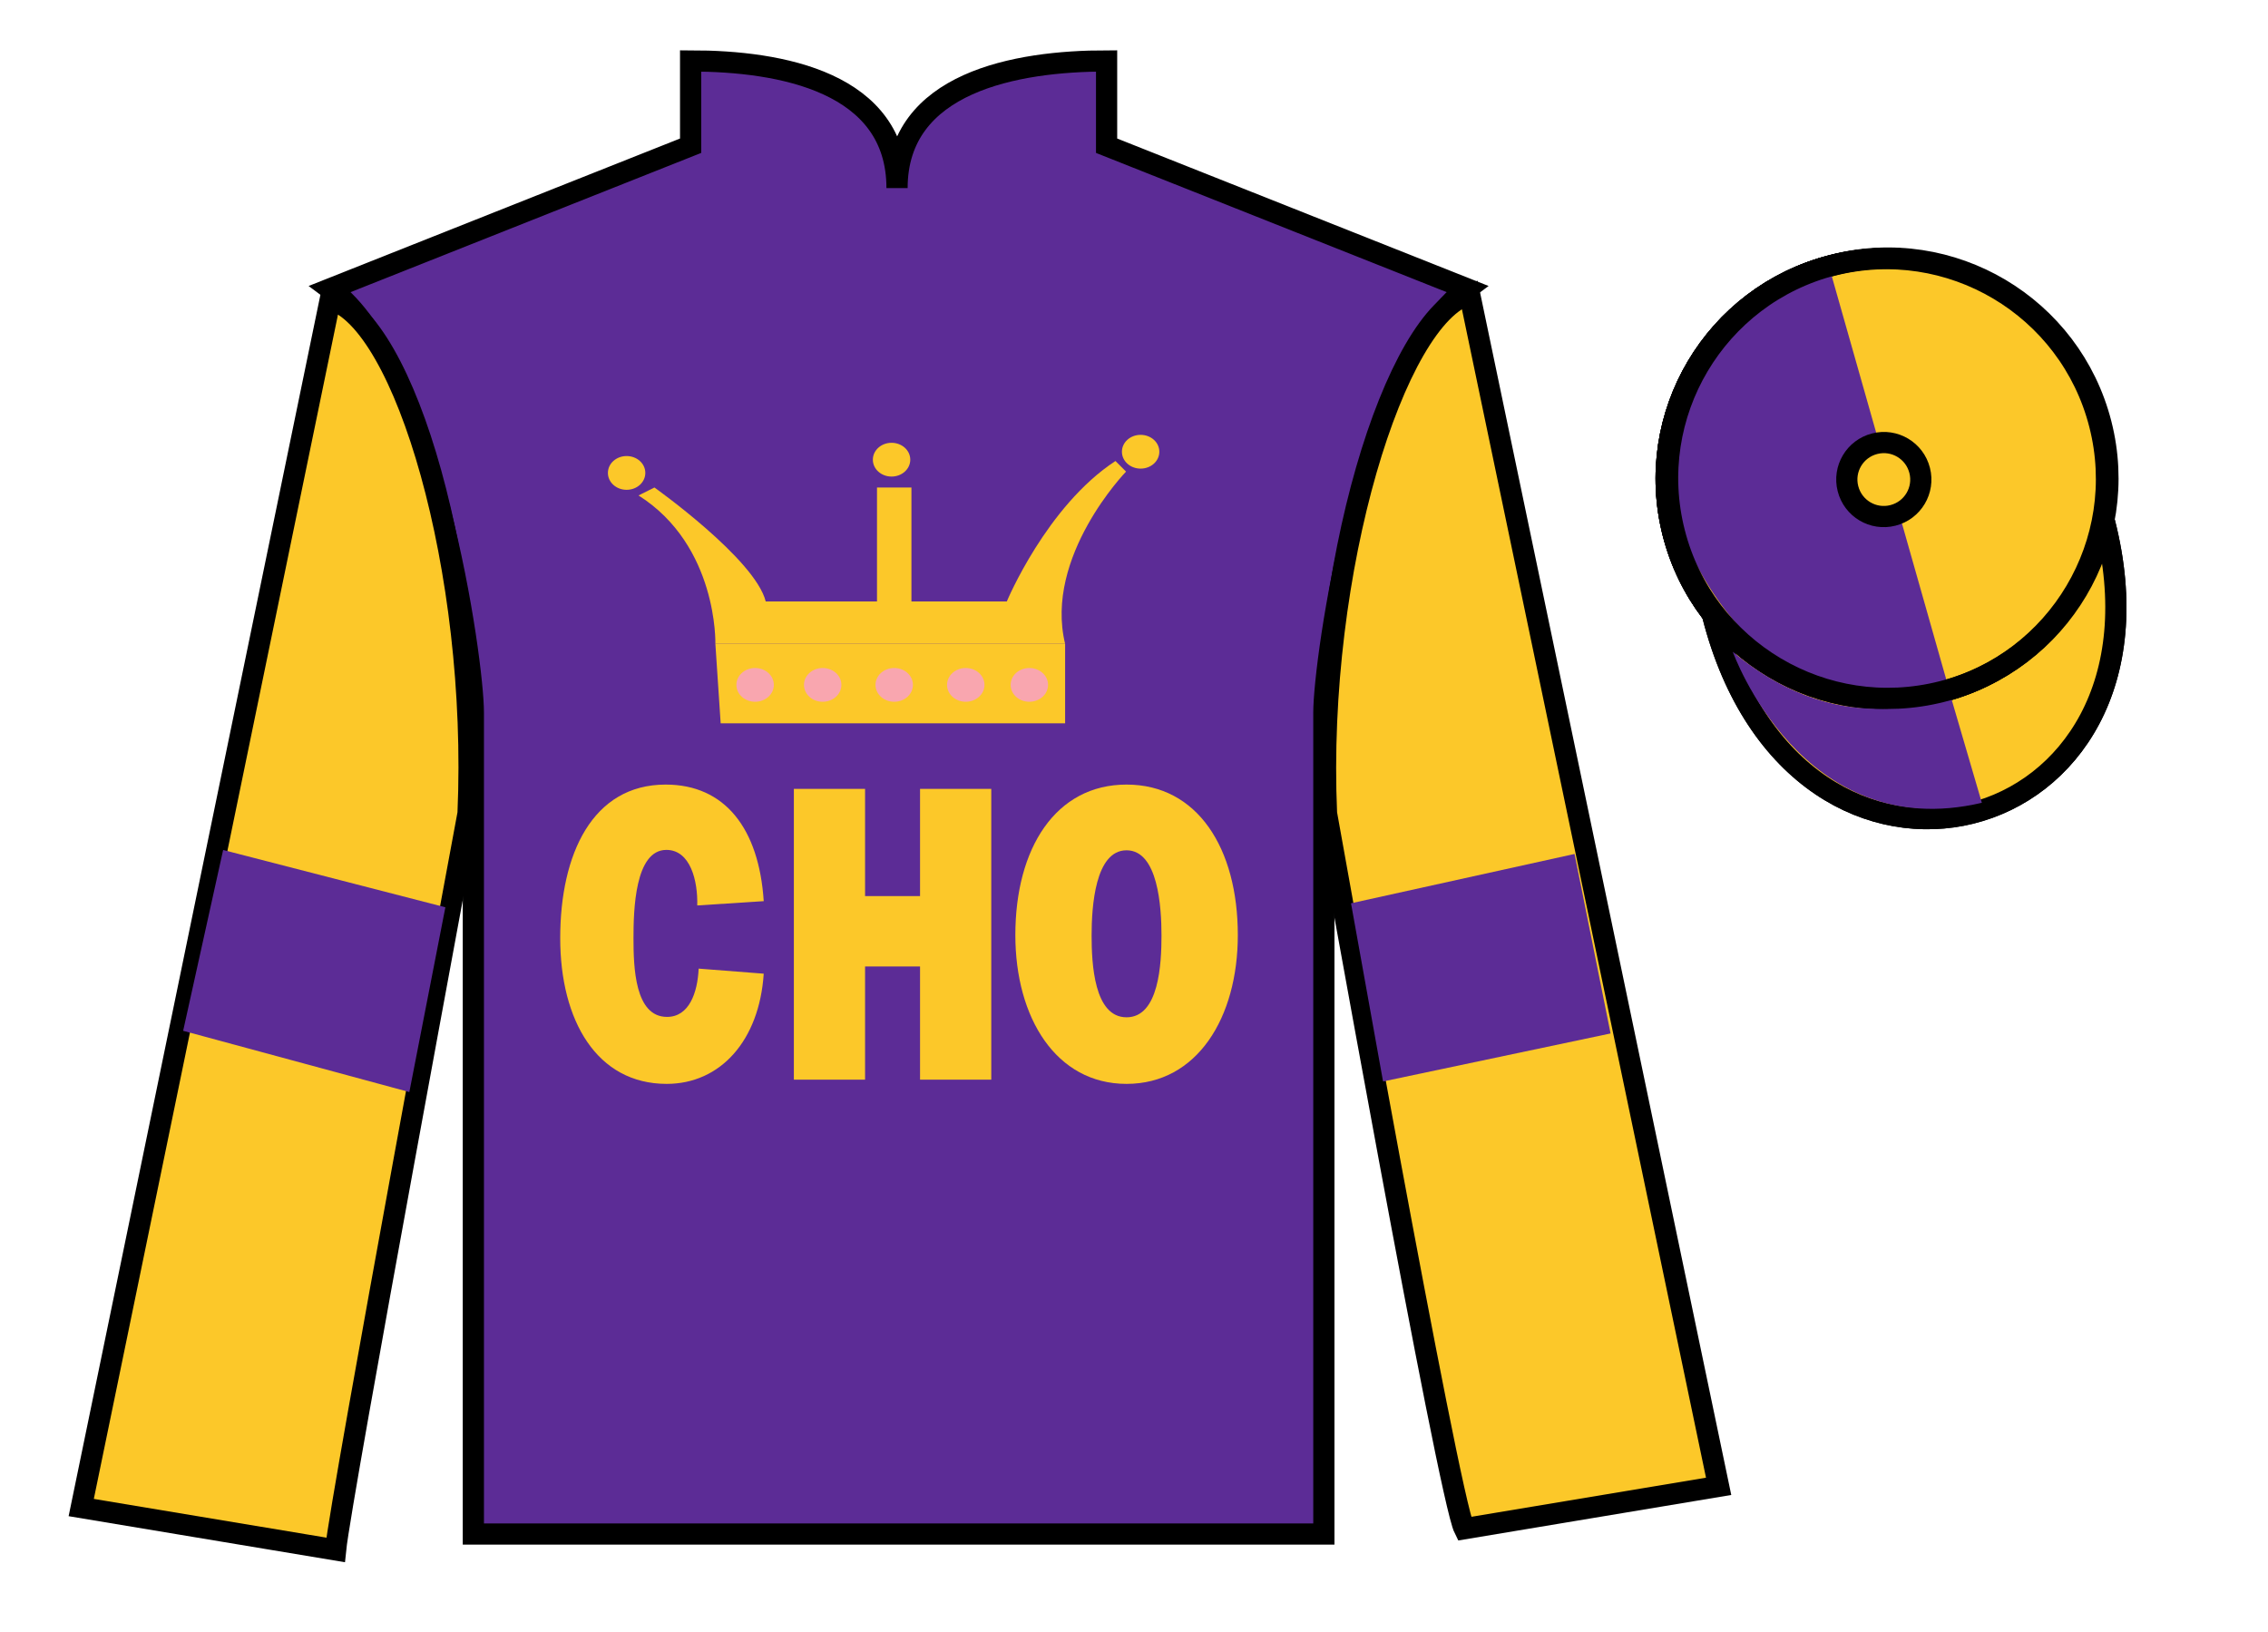 <?xml version="1.0" encoding="UTF-8"?>
<svg xmlns="http://www.w3.org/2000/svg" xmlns:xlink="http://www.w3.org/1999/xlink" width="107pt" height="77pt" viewBox="0 0 107 77" version="1.1">
<g id="surface0">
<path style="fill-rule:nonzero;fill:rgb(92.863%,8.783%,22.277%);fill-opacity:1;stroke-width:10;stroke-linecap:butt;stroke-linejoin:miter;stroke:rgb(0%,0%,0%);stroke-opacity:1;stroke-miterlimit:4;" d="M 808.008 479.648 C 847.734 324.023 1031.68 371.602 992.891 523.594 " transform="matrix(0.1,0,0,-0.1,0,77)"/>
<path style=" stroke:none;fill-rule:nonzero;fill:rgb(92.863%,8.783%,22.277%);fill-opacity:1;" d="M 91.562 32.652 C 97.117 31.234 100.473 25.578 99.055 20.023 C 97.637 14.465 91.984 11.109 86.426 12.527 C 80.867 13.945 77.512 19.598 78.93 25.156 C 80.348 30.715 86.004 34.07 91.562 32.652 "/>
<path style="fill:none;stroke-width:10;stroke-linecap:butt;stroke-linejoin:miter;stroke:rgb(0%,0%,0%);stroke-opacity:1;stroke-miterlimit:4;" d="M 915.625 443.477 C 971.172 457.656 1004.727 514.219 990.547 569.766 C 976.367 625.352 919.844 658.906 864.258 644.727 C 808.672 630.547 775.117 574.023 789.297 518.438 C 803.477 462.852 860.039 429.297 915.625 443.477 Z M 915.625 443.477 " transform="matrix(0.1,0,0,-0.1,0,77)"/>
<path style=" stroke:none;fill-rule:nonzero;fill:rgb(92.863%,8.783%,22.277%);fill-opacity:1;" d="M 91.562 32.652 C 97.117 31.234 100.473 25.578 99.055 20.023 C 97.637 14.465 91.984 11.109 86.426 12.527 C 80.867 13.945 77.512 19.598 78.93 25.156 C 80.348 30.715 86.004 34.07 91.562 32.652 "/>
<path style="fill:none;stroke-width:10;stroke-linecap:butt;stroke-linejoin:miter;stroke:rgb(0%,0%,0%);stroke-opacity:1;stroke-miterlimit:4;" d="M 915.625 443.477 C 971.172 457.656 1004.727 514.219 990.547 569.766 C 976.367 625.352 919.844 658.906 864.258 644.727 C 808.672 630.547 775.117 574.023 789.297 518.438 C 803.477 462.852 860.039 429.297 915.625 443.477 Z M 915.625 443.477 " transform="matrix(0.1,0,0,-0.1,0,77)"/>
<path style="fill-rule:nonzero;fill:rgb(98.576%,78.399%,16.048%);fill-opacity:1;stroke-width:10;stroke-linecap:butt;stroke-linejoin:miter;stroke:rgb(0%,0%,0%);stroke-opacity:1;stroke-miterlimit:4;" d="M 808.008 479.648 C 847.734 324.023 1031.68 371.602 992.891 523.594 " transform="matrix(0.1,0,0,-0.1,0,77)"/>
<path style=" stroke:none;fill-rule:nonzero;fill:rgb(36.085%,17.488%,58.595%);fill-opacity:1;" d="M 32.582 2.875 L 32.582 6.875 L 15.582 13.625 C 20.332 17.125 22.332 31.125 22.332 33.625 C 22.332 36.125 22.332 72.375 22.332 72.375 L 62.457 72.375 C 62.457 72.375 62.457 36.125 62.457 33.625 C 62.457 31.125 64.457 17.125 69.207 13.625 L 52.207 6.875 L 52.207 2.875 C 47.945 2.875 42.32 3.875 42.32 8.875 C 42.32 3.875 36.848 2.875 32.582 2.875 "/>
<path style="fill:none;stroke-width:10;stroke-linecap:butt;stroke-linejoin:miter;stroke:rgb(0%,0%,0%);stroke-opacity:1;stroke-miterlimit:4;" d="M 325.82 741.25 L 325.82 701.25 L 155.82 633.75 C 203.32 598.75 223.32 458.75 223.32 433.75 C 223.32 408.75 223.32 46.25 223.32 46.25 L 624.57 46.25 C 624.57 46.25 624.57 408.75 624.57 433.75 C 624.57 458.75 644.57 598.75 692.07 633.75 L 522.07 701.25 L 522.07 741.25 C 479.453 741.25 423.203 731.25 423.203 681.25 C 423.203 731.25 368.477 741.25 325.82 741.25 Z M 325.82 741.25 " transform="matrix(0.1,0,0,-0.1,0,77)"/>
<path style=" stroke:none;fill-rule:nonzero;fill:rgb(98.576%,78.399%,16.048%);fill-opacity:1;" d="M 15.832 73.125 C 16.082 70.625 22.082 38.375 22.082 38.375 C 22.582 26.875 19.082 15.125 15.582 14.125 L 3.832 71.125 L 15.832 73.125 "/>
<path style="fill:none;stroke-width:10;stroke-linecap:butt;stroke-linejoin:miter;stroke:rgb(0%,0%,0%);stroke-opacity:1;stroke-miterlimit:4;" d="M 158.32 38.75 C 160.82 63.75 220.82 386.25 220.82 386.25 C 225.82 501.25 190.82 618.75 155.82 628.75 L 38.32 58.75 L 158.32 38.75 Z M 158.32 38.75 " transform="matrix(0.1,0,0,-0.1,0,77)"/>
<path style=" stroke:none;fill-rule:nonzero;fill:rgb(98.576%,78.399%,16.048%);fill-opacity:1;" d="M 81.082 70.125 L 69.332 13.875 C 65.832 14.875 62.082 26.875 62.582 38.375 C 62.582 38.375 68.332 70.625 69.082 72.125 L 81.082 70.125 "/>
<path style="fill:none;stroke-width:10;stroke-linecap:butt;stroke-linejoin:miter;stroke:rgb(0%,0%,0%);stroke-opacity:1;stroke-miterlimit:4;" d="M 810.82 68.75 L 693.32 631.25 C 658.32 621.25 620.82 501.25 625.82 386.25 C 625.82 386.25 683.32 63.75 690.82 48.75 L 810.82 68.75 Z M 810.82 68.75 " transform="matrix(0.1,0,0,-0.1,0,77)"/>
<path style=" stroke:none;fill-rule:nonzero;fill:rgb(92.863%,8.783%,22.277%);fill-opacity:1;" d="M 91.562 32.652 C 97.117 31.234 100.473 25.578 99.055 20.023 C 97.637 14.465 91.984 11.109 86.426 12.527 C 80.867 13.945 77.512 19.598 78.93 25.156 C 80.348 30.715 86.004 34.07 91.562 32.652 "/>
<path style="fill:none;stroke-width:10;stroke-linecap:butt;stroke-linejoin:miter;stroke:rgb(0%,0%,0%);stroke-opacity:1;stroke-miterlimit:4;" d="M 915.625 443.477 C 971.172 457.656 1004.727 514.219 990.547 569.766 C 976.367 625.352 919.844 658.906 864.258 644.727 C 808.672 630.547 775.117 574.023 789.297 518.438 C 803.477 462.852 860.039 429.297 915.625 443.477 Z M 915.625 443.477 " transform="matrix(0.1,0,0,-0.1,0,77)"/>
<path style=" stroke:none;fill-rule:nonzero;fill:rgb(98.576%,78.399%,16.048%);fill-opacity:1;" d="M 91.562 32.652 C 97.117 31.234 100.473 25.578 99.055 20.023 C 97.637 14.465 91.984 11.109 86.426 12.527 C 80.867 13.945 77.512 19.598 78.93 25.156 C 80.348 30.715 86.004 34.07 91.562 32.652 "/>
<path style="fill:none;stroke-width:10;stroke-linecap:butt;stroke-linejoin:miter;stroke:rgb(0%,0%,0%);stroke-opacity:1;stroke-miterlimit:4;" d="M 915.625 443.477 C 971.172 457.656 1004.727 514.219 990.547 569.766 C 976.367 625.352 919.844 658.906 864.258 644.727 C 808.672 630.547 775.117 574.023 789.297 518.438 C 803.477 462.852 860.039 429.297 915.625 443.477 Z M 915.625 443.477 " transform="matrix(0.1,0,0,-0.1,0,77)"/>
<path style=" stroke:none;fill-rule:nonzero;fill:rgb(98.576%,78.399%,16.048%);fill-opacity:1;" d="M 36.031 45.938 C 35.824 49.098 33.984 51.137 31.453 51.137 C 28.16 51.137 26.43 48.156 26.43 44.258 C 26.43 40.297 27.949 37.016 31.406 37.016 C 34.207 37.016 35.809 39.098 36.031 42.516 L 32.895 42.719 C 32.926 41.559 32.574 40.098 31.438 40.098 C 29.949 40.098 29.887 42.957 29.887 44.258 C 29.887 45.637 29.949 47.977 31.469 47.977 C 32.512 47.977 32.91 46.836 32.961 45.699 L 36.031 45.938 "/>
<path style=" stroke:none;fill-rule:nonzero;fill:rgb(98.576%,78.399%,16.048%);fill-opacity:1;" d="M 46.766 50.938 L 43.406 50.938 L 43.406 45.598 L 40.812 45.598 L 40.812 50.938 L 37.453 50.938 L 37.453 37.219 L 40.812 37.219 L 40.812 42.277 L 43.406 42.277 L 43.406 37.219 L 46.766 37.219 L 46.766 50.938 "/>
<path style=" stroke:none;fill-rule:nonzero;fill:rgb(98.576%,78.399%,16.048%);fill-opacity:1;" d="M 58.398 44.117 C 58.398 48.016 56.477 51.137 53.148 51.137 C 49.82 51.137 47.902 48.016 47.902 44.117 C 47.902 40.016 49.805 37.016 53.148 37.016 C 56.492 37.016 58.398 40.016 58.398 44.117 Z M 51.5 44.137 C 51.5 45.457 51.613 47.996 53.148 47.996 C 54.684 47.996 54.797 45.457 54.797 44.137 C 54.797 42.797 54.637 40.117 53.148 40.117 C 51.66 40.117 51.5 42.797 51.5 44.137 "/>
<path style=" stroke:none;fill-rule:nonzero;fill:rgb(98.576%,78.399%,16.048%);fill-opacity:1;" d="M 34 34.125 L 50.25 34.125 L 50.25 30.375 L 33.75 30.375 L 34 34.125 "/>
<path style=" stroke:none;fill-rule:nonzero;fill:rgb(98.576%,78.399%,16.048%);fill-opacity:1;" d="M 33.75 30.375 C 33.75 30.375 33.875 25.75 30.125 23.375 L 30.875 23 C 30.875 23 35.625 26.375 36.125 28.375 L 41.375 28.375 L 41.375 23 L 43 23 L 43 28.375 L 47.5 28.375 C 47.5 28.375 49.375 23.875 52.625 21.75 L 53.125 22.25 C 53.125 22.25 49.25 26.25 50.25 30.375 "/>
<path style=" stroke:none;fill-rule:nonzero;fill:rgb(97.421%,65.107%,68.362%);fill-opacity:1;" d="M 35.625 31.516 C 35.137 31.516 34.742 31.871 34.742 32.312 C 34.742 32.754 35.137 33.109 35.625 33.109 C 36.113 33.109 36.508 32.754 36.508 32.312 C 36.508 31.871 36.113 31.516 35.625 31.516 "/>
<path style=" stroke:none;fill-rule:nonzero;fill:rgb(98.576%,78.399%,16.048%);fill-opacity:1;" d="M 29.562 21.516 C 29.074 21.516 28.68 21.871 28.68 22.312 C 28.68 22.754 29.074 23.109 29.562 23.109 C 30.051 23.109 30.445 22.754 30.445 22.312 C 30.445 21.871 30.051 21.516 29.562 21.516 "/>
<path style=" stroke:none;fill-rule:nonzero;fill:rgb(98.576%,78.399%,16.048%);fill-opacity:1;" d="M 42.062 20.891 C 41.574 20.891 41.18 21.246 41.18 21.688 C 41.18 22.129 41.574 22.484 42.062 22.484 C 42.551 22.484 42.945 22.129 42.945 21.688 C 42.945 21.246 42.551 20.891 42.062 20.891 "/>
<path style=" stroke:none;fill-rule:nonzero;fill:rgb(98.576%,78.399%,16.048%);fill-opacity:1;" d="M 53.812 20.516 C 53.324 20.516 52.93 20.871 52.93 21.312 C 52.93 21.754 53.324 22.109 53.812 22.109 C 54.301 22.109 54.695 21.754 54.695 21.312 C 54.695 20.871 54.301 20.516 53.812 20.516 "/>
<path style=" stroke:none;fill-rule:nonzero;fill:rgb(97.421%,65.107%,68.362%);fill-opacity:1;" d="M 38.812 31.516 C 38.324 31.516 37.93 31.871 37.93 32.312 C 37.93 32.754 38.324 33.109 38.812 33.109 C 39.301 33.109 39.695 32.754 39.695 32.312 C 39.695 31.871 39.301 31.516 38.812 31.516 "/>
<path style=" stroke:none;fill-rule:nonzero;fill:rgb(97.421%,65.107%,68.362%);fill-opacity:1;" d="M 42.188 31.516 C 41.699 31.516 41.305 31.871 41.305 32.312 C 41.305 32.754 41.699 33.109 42.188 33.109 C 42.676 33.109 43.07 32.754 43.07 32.312 C 43.07 31.871 42.676 31.516 42.188 31.516 "/>
<path style=" stroke:none;fill-rule:nonzero;fill:rgb(97.421%,65.107%,68.362%);fill-opacity:1;" d="M 48.562 31.516 C 48.074 31.516 47.68 31.871 47.68 32.312 C 47.68 32.754 48.074 33.109 48.562 33.109 C 49.051 33.109 49.445 32.754 49.445 32.312 C 49.445 31.871 49.051 31.516 48.562 31.516 "/>
<path style=" stroke:none;fill-rule:nonzero;fill:rgb(97.421%,65.107%,68.362%);fill-opacity:1;" d="M 45.562 31.516 C 45.074 31.516 44.68 31.871 44.68 32.312 C 44.68 32.754 45.074 33.109 45.562 33.109 C 46.051 33.109 46.445 32.754 46.445 32.312 C 46.445 31.871 46.051 31.516 45.562 31.516 "/>
<path style=" stroke:none;fill-rule:nonzero;fill:rgb(36.085%,17.488%,58.595%);fill-opacity:1;" d="M 19.312 51.523 L 21.012 42.805 L 10.527 40.102 L 8.641 48.633 L 19.312 51.523 "/>
<path style=" stroke:none;fill-rule:nonzero;fill:rgb(36.085%,17.488%,58.595%);fill-opacity:1;" d="M 65.25 51.023 L 63.738 42.617 L 74.285 40.289 L 75.984 48.758 L 65.25 51.023 "/>
<path style=" stroke:none;fill-rule:nonzero;fill:rgb(36.085%,17.488%,58.595%);fill-opacity:1;" d="M 86.375 12.875 C 86.375 12.875 77.25 15.625 79.5 25.5 C 79.5 25.5 83.125 35.125 91.875 32.25 L 86.375 12.875 "/>
<path style=" stroke:none;fill-rule:nonzero;fill:rgb(36.085%,17.488%,58.595%);fill-opacity:1;" d="M 92 32.75 C 92 32.75 87.125 35.25 81.75 30.75 C 81.75 30.75 85 39.875 93.5 37.875 L 92 32.75 "/>
<path style=" stroke:none;fill-rule:nonzero;fill:rgb(98.576%,78.399%,16.048%);fill-opacity:1;" d="M 89.305 24.316 C 90.242 24.078 90.805 23.129 90.566 22.195 C 90.328 21.258 89.379 20.695 88.445 20.934 C 87.508 21.172 86.945 22.121 87.184 23.055 C 87.422 23.992 88.371 24.555 89.305 24.316 "/>
<path style="fill:none;stroke-width:10;stroke-linecap:butt;stroke-linejoin:miter;stroke:rgb(0%,0%,0%);stroke-opacity:1;stroke-miterlimit:4;" d="M 893.047 526.836 C 902.422 529.219 908.047 538.711 905.664 548.047 C 903.281 557.422 893.789 563.047 884.453 560.664 C 875.078 558.281 869.453 548.789 871.836 539.453 C 874.219 530.078 883.711 524.453 893.047 526.836 Z M 893.047 526.836 " transform="matrix(0.1,0,0,-0.1,0,77)"/>
<path style="fill:none;stroke-width:10;stroke-linecap:butt;stroke-linejoin:miter;stroke:rgb(0%,0%,0%);stroke-opacity:1;stroke-miterlimit:4;" d="M 916.289 443.75 C 971.875 457.93 1005.43 514.492 991.25 570.039 C 977.07 625.625 920.508 659.18 864.961 645 C 809.375 630.82 775.82 574.258 790 518.711 C 804.18 463.125 860.742 429.57 916.289 443.75 Z M 916.289 443.75 " transform="matrix(0.1,0,0,-0.1,0,77)"/>
</g>
</svg>
